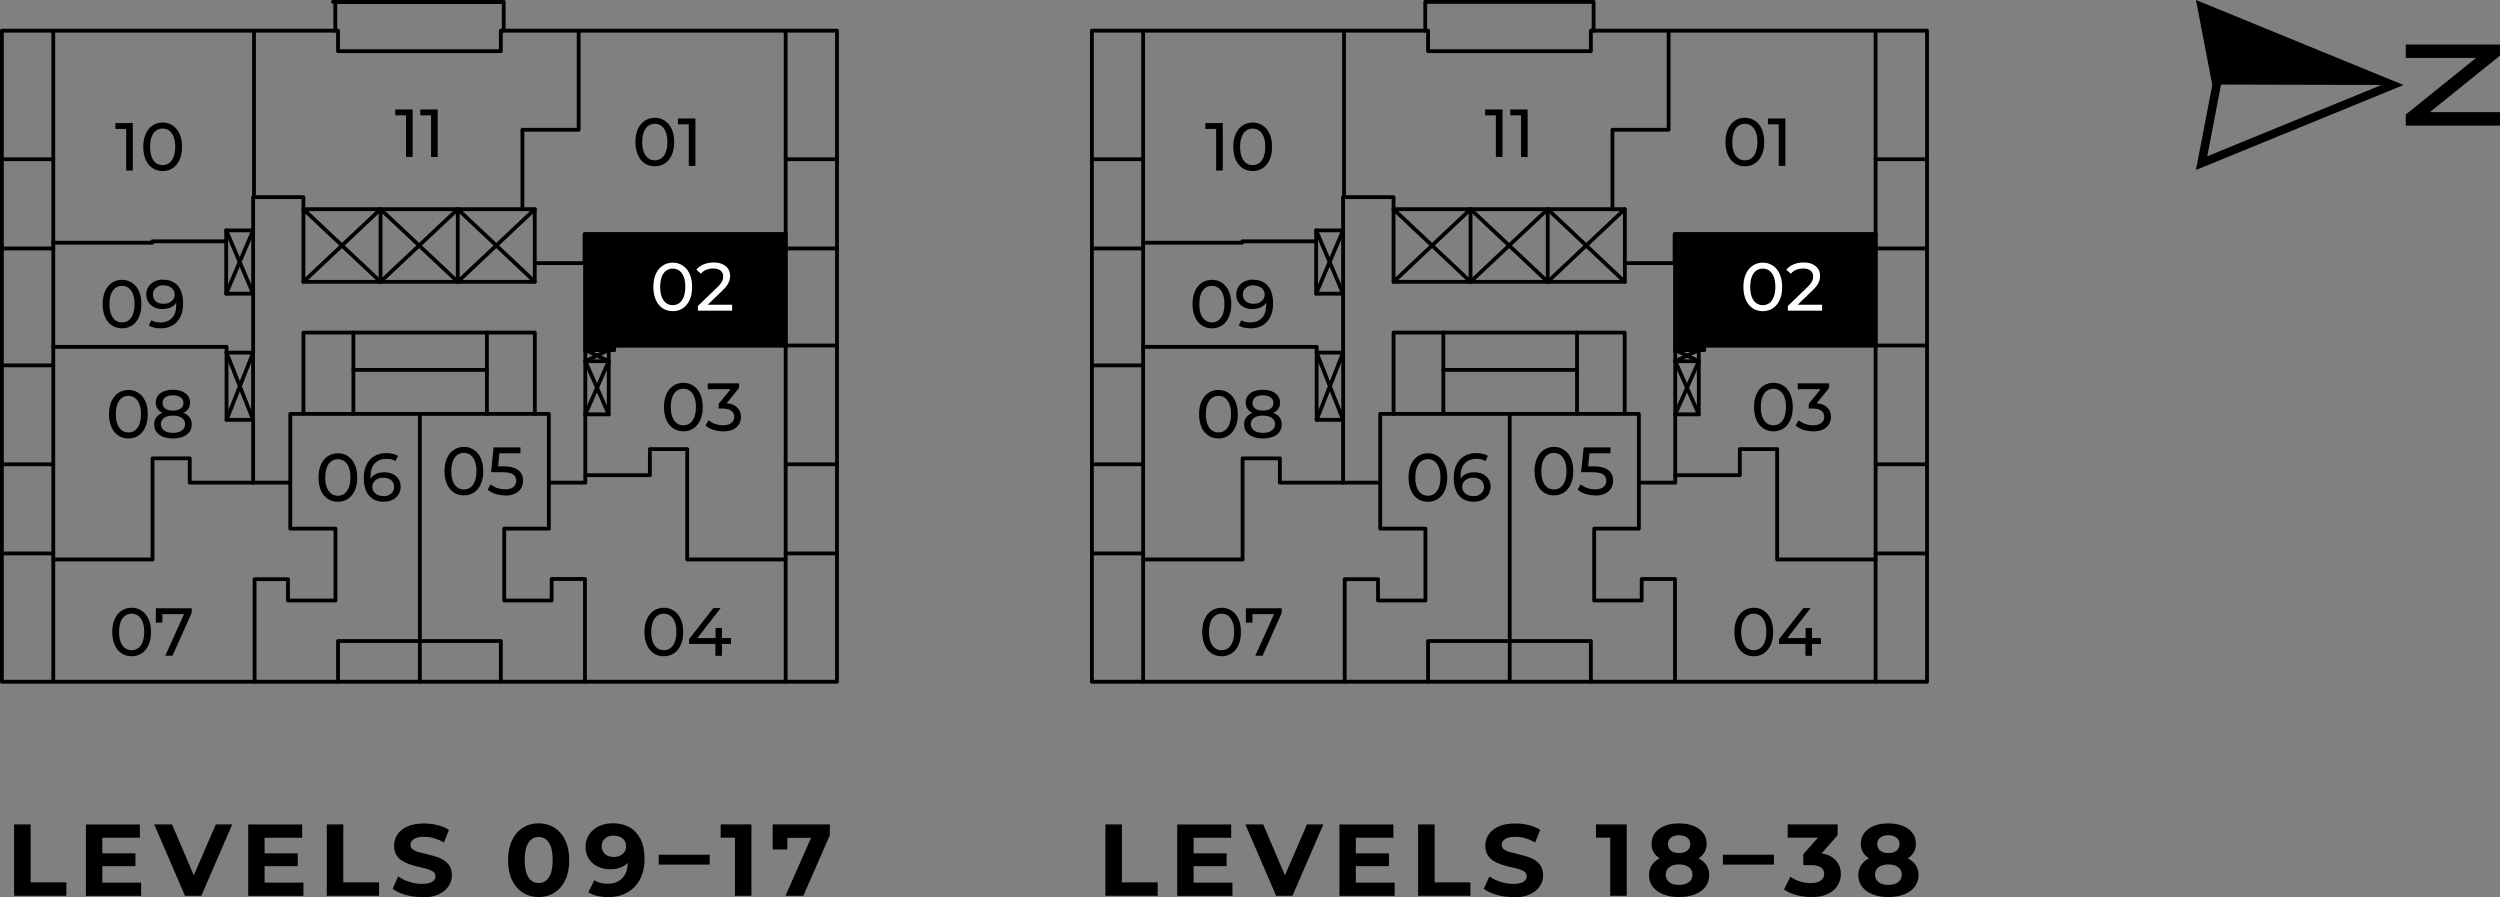 <?xml version="1.0" encoding="UTF-8"?><svg id="Layer_2" xmlns="http://www.w3.org/2000/svg" viewBox="0 0 294.21 105.62"><rect x="0" y="0" width="294.21" height="105.62" fill="#808080" stroke="none"/><defs><style>.cls-1,.cls-2,.cls-3{stroke-width:0px;}.cls-1,.cls-3{fill:#000;}.cls-4,.cls-5{fill:none;stroke:#000;stroke-linecap:round;stroke-linejoin:round;stroke-width:.45px;}.cls-2{fill:#fff;}.cls-3{fill-rule:evenodd;}.cls-5{stroke-dasharray:0 0 0 0 0 0 33.37 16.69;}</style></defs><g id="Layer_2-2"><path class="cls-1" d="M1.66,105.42v-8.4h1.94v6.82h4.21v1.58H1.66Z"/><path class="cls-1" d="M12.04,103.87h4.57v1.56h-6.5v-8.4h6.35v1.56h-4.42s0,5.28,0,5.28ZM11.9,100.42h4.04v1.51h-4.04v-1.51Z"/><path class="cls-1" d="M21.77,105.42l-3.62-8.4h2.1l3.17,7.44h-1.24l3.22-7.44h1.93l-3.64,8.4h-1.92Z"/><path class="cls-1" d="M31.14,103.87h4.57v1.56h-6.5v-8.4h6.35v1.56h-4.42s0,5.28,0,5.28ZM31,100.42h4.04v1.51h-4.04v-1.51Z"/><path class="cls-1" d="M38.46,105.42v-8.4h1.94v6.82h4.21v1.58h-6.16.01Z"/><path class="cls-1" d="M49.62,105.57c-.67,0-1.32-.09-1.93-.27-.62-.18-1.11-.41-1.49-.7l.66-1.46c.36.26.79.47,1.28.63.49.16.99.25,1.49.25.38,0,.69-.04.93-.11.24-.08.41-.18.52-.32s.17-.29.17-.47c0-.22-.09-.4-.26-.53-.18-.13-.41-.24-.7-.32s-.61-.16-.95-.24c-.35-.08-.7-.17-1.04-.28-.35-.11-.67-.26-.95-.43s-.52-.41-.7-.7c-.18-.29-.27-.66-.27-1.1,0-.48.13-.92.39-1.31.26-.4.65-.71,1.18-.95.52-.24,1.18-.35,1.97-.35.53,0,1.05.06,1.56.19.51.12.96.31,1.36.56l-.6,1.48c-.39-.22-.78-.39-1.18-.5-.39-.11-.78-.16-1.15-.16s-.68.04-.92.13c-.24.09-.41.2-.52.34s-.16.3-.16.49c0,.22.09.39.26.52.18.13.41.24.7.32s.61.16.95.24c.35.08.7.17,1.04.28.35.1.67.24.95.42s.52.41.7.7c.18.29.27.65.27,1.09,0,.47-.13.9-.4,1.3-.26.39-.66.71-1.18.95s-1.19.36-1.99.36v-.05Z"/><path class="cls-1" d="M63.39,105.57c-.69,0-1.3-.17-1.85-.51-.54-.34-.97-.83-1.28-1.48-.31-.65-.47-1.43-.47-2.35s.16-1.7.47-2.35.74-1.14,1.28-1.48c.54-.34,1.16-.51,1.85-.51s1.31.17,1.85.51.97.83,1.28,1.48.47,1.43.47,2.35-.16,1.7-.47,2.35-.74,1.14-1.28,1.48c-.54.34-1.16.51-1.85.51ZM63.39,103.92c.33,0,.61-.09.86-.28.24-.18.44-.48.58-.88.14-.4.21-.92.21-1.55s-.07-1.15-.21-1.55-.33-.69-.58-.88c-.24-.18-.53-.28-.86-.28s-.6.09-.85.28c-.24.18-.44.48-.58.88-.14.4-.21.92-.21,1.55s.07,1.15.21,1.55.33.69.58.88c.24.18.53.28.85.28Z"/><path class="cls-1" d="M72.09,96.88c.78,0,1.44.16,2,.48s.99.79,1.3,1.4c.3.61.46,1.37.46,2.29,0,.97-.18,1.79-.55,2.46-.36.67-.87,1.18-1.51,1.54-.64.35-1.38.53-2.23.53-.44,0-.86-.05-1.27-.14-.41-.1-.76-.24-1.06-.43l.72-1.43c.23.16.48.27.74.33.26.06.54.09.83.09.72,0,1.29-.22,1.72-.66s.64-1.09.64-1.96c0-.14,0-.3-.01-.48,0-.18-.03-.35-.06-.53l.53.5c-.14.31-.33.57-.58.79-.25.21-.54.37-.86.48s-.7.16-1.1.16c-.54,0-1.02-.11-1.46-.32s-.78-.52-1.04-.91c-.26-.39-.39-.85-.39-1.38,0-.58.14-1.07.43-1.49.28-.42.67-.74,1.15-.97s1.02-.34,1.6-.34h0ZM72.21,98.34c-.28,0-.52.05-.73.15-.21.1-.37.24-.49.43-.12.19-.18.41-.18.67,0,.38.13.69.39.92.26.23.61.34,1.04.34.28,0,.53-.05.75-.16s.39-.26.51-.45c.12-.19.18-.41.18-.65s-.06-.45-.17-.64c-.12-.19-.28-.34-.5-.44-.22-.11-.48-.16-.79-.16h-.01Z"/><path class="cls-1" d="M77.52,101.75v-1.16h6v1.16h-6Z"/><path class="cls-1" d="M86.49,105.42v-7.68l.84.84h-2.52v-1.56h3.62v8.4h-1.94Z"/><path class="cls-1" d="M92.44,105.42l3.38-7.66.5.84h-4.52l.86-.91v2.28h-1.73v-2.95h6.73v1.26l-3.12,7.14h-2.11.01Z"/><path class="cls-1" d="M130.09,105.42v-8.4h1.94v6.82h4.21v1.58h-6.16,0Z"/><path class="cls-1" d="M140.47,103.87h4.57v1.56h-6.5v-8.4h6.35v1.56h-4.42v5.28h0ZM140.31,100.42h4.04v1.51h-4.04v-1.51Z"/><path class="cls-1" d="M150.18,105.42l-3.62-8.4h2.1l3.17,7.44h-1.24l3.22-7.44h1.93l-3.64,8.4h-1.92Z"/><path class="cls-1" d="M159.56,103.87h4.57v1.56h-6.5v-8.4h6.35v1.56h-4.42v5.28h0ZM159.42,100.42h4.04v1.51h-4.04v-1.51Z"/><path class="cls-1" d="M166.89,105.42v-8.4h1.94v6.82h4.21v1.58h-6.16,0Z"/><path class="cls-1" d="M178.04,105.57c-.67,0-1.32-.09-1.93-.27-.62-.18-1.11-.41-1.49-.7l.66-1.46c.36.26.79.47,1.28.63.49.16.99.25,1.49.25.38,0,.69-.04.93-.11.24-.08.41-.18.52-.32s.17-.29.17-.47c0-.22-.09-.4-.26-.53-.18-.13-.41-.24-.7-.32s-.61-.16-.95-.24c-.35-.08-.7-.17-1.04-.28-.35-.11-.67-.26-.95-.43s-.52-.41-.7-.7c-.18-.29-.27-.66-.27-1.1,0-.48.13-.92.39-1.31.26-.4.65-.71,1.18-.95.52-.24,1.18-.35,1.97-.35.53,0,1.05.06,1.56.19.51.12.96.31,1.36.56l-.6,1.48c-.39-.22-.78-.39-1.18-.5-.39-.11-.78-.16-1.15-.16s-.68.04-.92.13-.41.2-.52.34-.16.3-.16.49c0,.22.09.39.26.52.18.13.41.24.7.32s.61.16.95.24c.35.08.7.17,1.04.28.35.1.67.24.95.42s.52.41.7.7c.18.29.27.65.27,1.09,0,.47-.13.9-.4,1.3-.26.39-.66.71-1.18.95-.52.24-1.19.36-1.99.36v-.05Z"/><path class="cls-1" d="M189.5,105.42v-7.68l.84.84h-2.52v-1.56h3.62v8.4h-1.94,0Z"/><path class="cls-1" d="M197.59,105.57c-.7,0-1.32-.11-1.85-.32s-.94-.51-1.24-.9-.44-.84-.44-1.36.15-.96.44-1.33.7-.64,1.23-.83,1.15-.28,1.86-.28,1.35.09,1.88.28.94.46,1.24.83.44.81.44,1.33-.15.97-.44,1.36c-.3.39-.71.69-1.24.9s-1.15.32-1.87.32h0ZM197.59,101.55c-.65,0-1.21-.09-1.7-.26-.48-.18-.86-.43-1.13-.77s-.4-.75-.4-1.22c0-.5.14-.92.41-1.28s.65-.63,1.14-.83c.49-.2,1.05-.29,1.68-.29s1.21.1,1.7.29.86.47,1.14.83.41.78.41,1.28-.13.88-.4,1.22-.65.6-1.13.77c-.49.18-1.06.26-1.72.26ZM197.59,104.14c.49,0,.87-.11,1.16-.32.28-.22.43-.51.43-.89s-.14-.67-.43-.88c-.28-.21-.67-.32-1.16-.32s-.86.11-1.14.32-.42.51-.42.88.14.67.42.89.66.32,1.14.32ZM197.59,100.39c.41,0,.73-.09.97-.28.24-.18.35-.44.35-.76,0-.34-.12-.6-.37-.78-.24-.18-.56-.28-.95-.28s-.7.09-.94.28c-.24.18-.36.44-.36.78,0,.32.12.57.35.76.23.18.55.28.95.28h0Z"/><path class="cls-1" d="M202.76,101.75v-1.16h6v1.16h-6Z"/><path class="cls-1" d="M213.15,105.57c-.58,0-1.16-.08-1.74-.23-.58-.16-1.06-.38-1.46-.67l.76-1.49c.32.23.69.42,1.12.55.42.14.85.2,1.28.2.49,0,.87-.1,1.15-.29s.42-.46.42-.79-.12-.57-.37-.76c-.25-.18-.65-.28-1.2-.28h-.89v-1.28l2.34-2.65.22.7h-4.4v-1.56h5.88v1.26l-2.33,2.65-.98-.56h.56c1.03,0,1.81.23,2.34.7.53.46.79,1.06.79,1.79,0,.47-.12.91-.37,1.33s-.63.75-1.14,1c-.51.26-1.17.38-1.97.38h0Z"/><path class="cls-1" d="M222.22,105.57c-.7,0-1.32-.11-1.85-.32s-.94-.51-1.24-.9-.44-.84-.44-1.36.15-.96.44-1.33c.29-.36.7-.64,1.23-.83s1.15-.28,1.86-.28,1.35.09,1.88.28.94.46,1.24.83.44.81.44,1.33-.15.97-.44,1.36c-.3.39-.71.69-1.24.9s-1.15.32-1.87.32h0ZM222.22,101.55c-.65,0-1.21-.09-1.7-.26-.48-.18-.86-.43-1.13-.77s-.4-.75-.4-1.22c0-.5.14-.92.41-1.28s.65-.63,1.14-.83c.49-.2,1.05-.29,1.68-.29s1.21.1,1.7.29c.48.2.86.47,1.14.83s.41.78.41,1.28-.13.88-.4,1.22c-.27.34-.65.6-1.13.77-.49.18-1.06.26-1.72.26ZM222.22,104.14c.49,0,.87-.11,1.16-.32.28-.22.43-.51.43-.89s-.14-.67-.43-.88c-.28-.21-.67-.32-1.16-.32s-.86.11-1.14.32-.42.51-.42.88.14.67.42.89.66.32,1.14.32ZM222.22,100.39c.41,0,.73-.09.97-.28.24-.18.35-.44.35-.76,0-.34-.12-.6-.37-.78-.24-.18-.56-.28-.95-.28s-.7.09-.94.28c-.24.18-.36.44-.36.78,0,.32.12.57.35.76.23.18.55.28.95.28h0Z"/><g id="HATCH"><polygon class="cls-3" points="220.73 27.56 197.09 27.56 197.09 30.96 197.15 30.96 197.15 41.19 199.92 41.19 200.54 41.19 200.54 40.66 220.73 40.66 220.73 27.56 220.73 27.56"/></g><g id="LWPOLYLINE"><polygon class="cls-4" points="220.73 27.56 197.09 27.56 197.09 30.96 197.15 30.96 197.15 41.19 199.92 41.19 200.54 41.19 200.54 40.66 220.73 40.66 220.73 27.56"/></g><g id="LINE"><line class="cls-4" x1="173.06" y1="24.62" x2="173.06" y2="33.16"/></g><g id="LINE-2"><line class="cls-4" x1="182.14" y1="24.62" x2="182.14" y2="33.16"/></g><g id="LWPOLYLINE-2"><polyline class="cls-4" points="164 24.62 173.06 33.16 182.14 24.62 191.2 33.16"/></g><g id="LWPOLYLINE-3"><polyline class="cls-4" points="164 33.16 173.06 24.62 182.14 33.16 191.2 24.62"/></g><g id="LWPOLYLINE-4"><line class="cls-4" x1="154.89" y1="27.11" x2="158.06" y2="34.55"/></g><g id="LWPOLYLINE-5"><line class="cls-4" x1="158.06" y1="27.11" x2="154.89" y2="34.55"/></g><g id="LWPOLYLINE-6"><line class="cls-4" x1="154.95" y1="41.5" x2="158.06" y2="49.41"/></g><g id="LWPOLYLINE-7"><line class="cls-4" x1="154.95" y1="49.41" x2="158.06" y2="41.5"/></g><g id="LWPOLYLINE-8"><polyline class="cls-4" points="199.92 41.19 197.15 42.51 199.92 48.76"/></g><g id="LWPOLYLINE-9"><polyline class="cls-4" points="197.15 41.19 199.92 42.51 197.15 48.76"/></g><g id="LWPOLYLINE-10"><line class="cls-4" x1="169.86" y1="48.71" x2="169.86" y2="39.14"/></g><g id="LWPOLYLINE-11"><line class="cls-4" x1="185.59" y1="39.14" x2="185.59" y2="48.71"/></g><g id="LWPOLYLINE-12"><polyline class="cls-4" points="134.53 3.61 128.5 3.61 128.5 80.23 134.53 80.23"/></g><g id="LWPOLYLINE-13"><line class="cls-5" x1="134.53" y1="65.13" x2="128.5" y2="65.13"/></g><g id="LWPOLYLINE-14"><line class="cls-5" x1="134.53" y1="43" x2="128.5" y2="43"/></g><g id="LWPOLYLINE-15"><line class="cls-4" x1="168.06" y1="80.23" x2="187.22" y2="80.23"/></g><g id="LWPOLYLINE-16"><line class="cls-4" x1="177.67" y1="75.44" x2="177.67" y2="80.23"/></g><g id="LWPOLYLINE-17"><polyline class="cls-4" points="167.73 3.61 167.73 .22 187.54 .22 187.54 3.61"/></g><g id="LWPOLYLINE-18"><polyline class="cls-4" points="220.73 3.61 226.78 3.61 226.78 80.23 220.73 80.23"/></g><g id="LWPOLYLINE-19"><line class="cls-5" x1="220.73" y1="65.13" x2="226.78" y2="65.13"/></g><g id="LWPOLYLINE-20"><line class="cls-5" x1="220.73" y1="40.66" x2="226.78" y2="40.66"/></g><g id="LWPOLYLINE-21"><line class="cls-5" x1="220.73" y1="29.24" x2="226.78" y2="29.24"/></g><g id="LWPOLYLINE-22"><line class="cls-5" x1="134.53" y1="29.24" x2="128.5" y2="29.24"/></g><g id="LWPOLYLINE-23"><line class="cls-5" x1="226.78" y1="18.74" x2="220.73" y2="18.74"/></g><g id="LWPOLYLINE-24"><line class="cls-5" x1="128.5" y1="54.64" x2="134.53" y2="54.64"/></g><g id="LWPOLYLINE-25"><line class="cls-5" x1="128.5" y1="18.74" x2="134.53" y2="18.74"/></g><g id="LWPOLYLINE-26"><line class="cls-5" x1="220.73" y1="54.64" x2="226.78" y2="54.64"/></g><g id="LWPOLYLINE-27"><polygon class="cls-4" points="220.73 80.23 187.22 80.23 187.22 75.44 168.06 75.44 168.06 80.23 134.53 80.23 134.53 3.61 168.06 3.61 168.06 6.02 187.22 6.02 187.22 3.61 220.73 3.61 220.73 80.23"/></g><g id="LWPOLYLINE-28"><polyline class="cls-4" points="164 39.14 191.2 39.14 191.2 48.71 164 48.71 164 39.14"/></g><g id="LWPOLYLINE-29"><line class="cls-4" x1="185.59" y1="43.53" x2="169.86" y2="43.53"/></g><g id="LWPOLYLINE-30"><rect class="cls-4" x="164" y="24.62" width="27.22" height="8.55"/></g><g id="LWPOLYLINE-31"><rect class="cls-4" x="154.95" y="41.5" width="3.12" height="7.91"/></g><g id="LWPOLYLINE-32"><rect class="cls-4" x="154.89" y="27.11" width="3.17" height="7.45"/></g><g id="LWPOLYLINE-33"><polyline class="cls-4" points="154.89 28.4 146.2 28.4 146.2 28.56 134.53 28.56"/></g><g id="LWPOLYLINE-34"><polyline class="cls-4" points="158.06 27.11 158.06 23.2 158.17 23.2 158.17 3.61"/></g><g id="LWPOLYLINE-35"><polyline class="cls-4" points="158.17 23.2 164 23.2 164 24.62"/></g><g id="LWPOLYLINE-36"><polyline class="cls-4" points="191.2 30.96 197.09 30.96 197.09 27.56 220.73 27.56"/></g><g id="LWPOLYLINE-37"><polyline class="cls-4" points="197.09 30.96 197.15 30.96 197.15 41.19 199.92 41.19 199.92 48.76 197.15 48.76 197.15 56.8 192.87 56.8 192.87 48.71 191.2 48.71"/></g><g id="LWPOLYLINE-38"><line class="cls-4" x1="177.67" y1="48.71" x2="177.67" y2="75.44"/></g><g id="LWPOLYLINE-39"><polyline class="cls-4" points="158.25 80.23 158.25 68.16 162.17 68.16 162.17 70.67 167.75 70.67 167.75 62.21 162.43 62.21 162.43 56.8 162.43 48.71 164 48.71"/></g><g id="LWPOLYLINE-40"><polyline class="cls-4" points="162.43 56.8 150.62 56.8 150.62 53.94 146.23 53.94 146.23 65.84 134.53 65.84"/></g><g id="LWPOLYLINE-41"><line class="cls-4" x1="158.06" y1="49.41" x2="158.06" y2="56.8"/></g><g id="LWPOLYLINE-42"><polyline class="cls-4" points="154.95 41.5 154.95 40.82 134.53 40.82"/></g><g id="LWPOLYLINE-43"><line class="cls-4" x1="158.06" y1="41.5" x2="158.06" y2="34.55"/></g><g id="LWPOLYLINE-44"><polyline class="cls-4" points="197.15 48.76 197.15 41.19 199.92 41.19"/></g><g id="LWPOLYLINE-45"><line class="cls-4" x1="197.15" y1="42.51" x2="199.92" y2="42.51"/></g><g id="LWPOLYLINE-46"><polyline class="cls-4" points="192.87 56.8 192.87 62.21 187.61 62.21 187.61 70.67 193.2 70.67 193.2 68.14 197.12 68.14 197.12 80.23"/></g><g id="LWPOLYLINE-47"><polyline class="cls-4" points="197.15 55.92 204.75 55.92 204.75 52.85 209.14 52.85 209.14 65.84 220.73 65.84"/></g><g id="LWPOLYLINE-48"><polyline class="cls-4" points="199.92 41.19 200.54 41.19 200.54 40.66 220.73 40.66"/></g><g id="LWPOLYLINE-49"><polyline class="cls-4" points="189.76 24.62 189.76 15.27 196.37 15.27 196.37 3.61"/></g><g id="TEXT"><path class="cls-1" d="M182.87,58.3c-.44,0-.83-.11-1.17-.33s-.62-.55-.81-.97-.3-.94-.3-1.55.1-1.12.3-1.55.47-.75.81-.97.73-.34,1.17-.34.82.11,1.17.34.62.55.81.97c.2.43.3.94.3,1.55s-.1,1.12-.3,1.55-.47.75-.81.97-.73.33-1.17.33ZM182.87,57.6c.29,0,.55-.08.77-.24s.39-.4.52-.72c.12-.32.19-.72.19-1.19s-.06-.87-.19-1.19-.3-.56-.52-.72-.48-.24-.77-.24-.55.08-.77.24-.4.4-.52.72-.19.72-.19,1.19.06.87.19,1.19c.12.32.3.56.52.72s.48.24.77.24Z"/><path class="cls-1" d="M187.72,58.3c-.39,0-.78-.06-1.15-.18s-.67-.29-.91-.5l.37-.63c.19.18.43.32.73.43s.61.17.95.17c.43,0,.75-.09.98-.27s.34-.42.34-.73c0-.21-.05-.39-.15-.54-.1-.16-.28-.27-.52-.36-.25-.08-.59-.12-1.02-.12h-1.27l.3-2.92h3.16v.69h-2.86l.42-.39-.23,2.31-.42-.38h1.08c.56,0,1.01.07,1.35.22.34.14.59.34.74.59s.23.54.23.88-.08.61-.23.88-.39.47-.7.63-.71.24-1.19.24v-.02Z"/></g><g id="TEXT-2"><path class="cls-1" d="M168.04,59.05c-.44,0-.83-.11-1.17-.33s-.62-.55-.81-.97-.3-.94-.3-1.55.1-1.12.3-1.55.47-.75.81-.97.73-.34,1.17-.34.82.11,1.17.34.62.55.81.97c.2.43.3.94.3,1.55s-.1,1.12-.3,1.55-.47.75-.81.97-.73.33-1.17.33ZM168.04,58.34c.29,0,.55-.08.77-.24s.39-.4.52-.72c.12-.32.19-.72.19-1.19s-.06-.87-.19-1.19-.3-.56-.52-.72-.48-.24-.77-.24-.55.08-.77.24-.4.4-.52.72-.19.72-.19,1.19.06.87.19,1.19c.12.32.3.56.52.72s.48.24.77.24Z"/><path class="cls-1" d="M173.43,59.05c-.5,0-.92-.11-1.27-.33s-.62-.53-.8-.95c-.18-.41-.28-.92-.28-1.51,0-.63.11-1.17.34-1.61.22-.44.54-.77.93-.99s.86-.34,1.37-.34c.27,0,.52.03.76.08.24.05.45.14.63.25l-.3.62c-.14-.1-.31-.17-.49-.21-.18-.04-.38-.06-.58-.06-.57,0-1.02.18-1.36.53s-.5.88-.5,1.58c0,.11,0,.25.02.4,0,.16.04.31.08.46l-.27-.27c.08-.25.21-.45.38-.62s.38-.29.62-.38c.24-.08.5-.12.79-.12.37,0,.7.07.99.21s.51.33.68.59.25.55.25.9-.09.67-.26.93c-.18.27-.41.47-.71.62-.3.14-.63.21-1.01.21h0ZM173.4,58.39c.25,0,.46-.04.64-.14s.33-.22.44-.38.16-.35.16-.57c0-.33-.11-.59-.34-.79-.23-.19-.54-.29-.94-.29-.26,0-.48.05-.67.14s-.34.23-.45.39-.16.35-.16.55.05.37.15.53c.1.16.25.29.45.4.2.1.44.15.73.15h0Z"/></g><g id="TEXT-3"><path class="cls-1" d="M143.76,77.23c-.44,0-.83-.11-1.17-.33s-.62-.55-.81-.97-.3-.94-.3-1.55.1-1.12.3-1.55.47-.75.81-.97.73-.34,1.17-.34.82.11,1.17.34.62.55.81.97c.2.43.3.94.3,1.55s-.1,1.12-.3,1.55-.47.75-.81.97-.73.33-1.17.33ZM143.76,76.52c.29,0,.55-.08.77-.24.22-.16.39-.4.52-.72.12-.32.19-.72.19-1.19s-.06-.87-.19-1.19-.3-.56-.52-.72-.48-.24-.77-.24-.55.08-.77.24c-.22.16-.4.4-.52.72s-.19.72-.19,1.19.06.87.19,1.19c.12.32.3.56.52.72s.48.24.77.24Z"/><path class="cls-1" d="M147.73,77.17l2.37-5.26.21.36h-3.32l.4-.39v1.39h-.77v-1.69h4.22v.54l-2.26,5.05h-.85,0Z"/></g><g id="TEXT-4"><path class="cls-1" d="M143.39,51.6c-.44,0-.83-.11-1.17-.33s-.62-.55-.81-.97-.3-.94-.3-1.55.1-1.12.3-1.55.47-.75.81-.97.73-.34,1.17-.34.82.11,1.17.34.62.55.81.97c.2.43.3.94.3,1.55s-.1,1.12-.3,1.55-.47.75-.81.97-.73.33-1.17.33ZM143.39,50.89c.29,0,.55-.08.77-.24s.39-.4.52-.72c.12-.32.19-.72.19-1.19s-.06-.87-.19-1.19-.3-.56-.52-.72-.48-.24-.77-.24-.55.08-.77.24-.4.4-.52.72-.19.72-.19,1.19.06.87.19,1.19c.12.32.3.56.52.72s.48.24.77.24Z"/><path class="cls-1" d="M148.62,51.6c-.45,0-.84-.07-1.17-.2s-.59-.32-.77-.57-.27-.54-.27-.88.09-.61.26-.84.42-.41.75-.53.73-.18,1.2-.18.87.06,1.2.18.59.3.76.53.26.51.26.84-.09.63-.27.88-.44.44-.77.57c-.34.13-.73.2-1.18.2h0ZM148.62,48.82c-.43,0-.79-.06-1.09-.17s-.53-.28-.69-.5-.24-.47-.24-.77.08-.58.25-.81.4-.4.71-.52c.3-.12.66-.18,1.05-.18s.76.06,1.06.18.54.3.71.52.26.5.26.81-.08.56-.24.77-.39.38-.7.5c-.3.11-.67.17-1.09.17h0ZM148.62,50.94c.45,0,.8-.09,1.05-.28.25-.18.38-.43.38-.75s-.13-.55-.38-.73-.6-.27-1.05-.27-.79.09-1.04.27-.38.42-.38.73.12.56.38.75c.25.18.6.28,1.04.28ZM148.62,48.32c.39,0,.69-.08.91-.24s.33-.38.33-.66-.11-.5-.34-.66-.53-.24-.9-.24-.67.08-.89.24-.33.38-.33.66.11.5.32.66c.22.16.52.24.9.24h0Z"/></g><g id="TEXT-5"><path class="cls-1" d="M142.62,38.64c-.44,0-.83-.11-1.17-.33s-.62-.55-.81-.97-.3-.94-.3-1.55.1-1.12.3-1.55.47-.75.81-.97.73-.34,1.17-.34.82.11,1.17.34.62.55.81.97c.2.43.3.94.3,1.55s-.1,1.12-.3,1.55-.47.75-.81.97-.73.33-1.17.33ZM142.62,37.94c.29,0,.55-.08.77-.24s.39-.4.52-.72c.12-.32.19-.72.19-1.19s-.06-.87-.19-1.19-.3-.56-.52-.72-.48-.24-.77-.24-.55.08-.77.24-.4.4-.52.72-.19.72-.19,1.19.06.87.19,1.19c.12.32.3.56.52.72s.48.24.77.24Z"/><path class="cls-1" d="M147.48,32.92c.51,0,.93.11,1.28.33s.61.53.79.95.27.92.27,1.51c0,.63-.11,1.17-.34,1.61-.22.44-.53.77-.93.99s-.85.33-1.38.33c-.26,0-.51-.03-.75-.08-.24-.05-.45-.14-.64-.25l.3-.62c.15.1.32.16.5.2s.38.06.58.06c.56,0,1.01-.18,1.35-.53.34-.35.5-.88.5-1.58,0-.11,0-.25-.02-.4,0-.15-.03-.31-.07-.46l.26.27c-.07.25-.2.45-.37.62s-.38.29-.62.38c-.24.08-.51.12-.79.12-.37,0-.69-.07-.98-.21s-.51-.33-.68-.59-.25-.55-.25-.9.09-.67.26-.94c.17-.26.41-.47.71-.61s.64-.22,1-.22l.02.02ZM147.51,33.57c-.24,0-.45.04-.64.14s-.33.22-.44.38c-.1.16-.16.35-.16.58,0,.33.11.59.34.79s.54.29.93.29c.26,0,.48-.05.67-.14.19-.1.35-.23.46-.39.11-.17.16-.35.16-.55s-.05-.38-.15-.54-.25-.29-.45-.39-.44-.15-.73-.15v-.02Z"/></g><g id="TEXT-6"><path class="cls-1" d="M143.12,20.06v-5.27l.34.38h-1.61v-.69h2.05v5.59h-.79,0Z"/><path class="cls-1" d="M147.42,20.13c-.44,0-.83-.11-1.17-.33s-.62-.55-.81-.97-.3-.94-.3-1.55.1-1.12.3-1.55.47-.75.81-.97.73-.34,1.17-.34.82.11,1.17.34.62.55.81.97c.2.43.3.94.3,1.55s-.1,1.12-.3,1.55c-.2.43-.47.75-.81.97s-.73.33-1.17.33ZM147.42,19.43c.29,0,.55-.08.77-.24s.39-.4.52-.72c.12-.32.19-.72.19-1.19s-.06-.87-.19-1.19-.3-.56-.52-.72-.48-.24-.77-.24-.55.08-.77.24-.4.4-.52.72c-.12.32-.19.72-.19,1.19s.06.87.19,1.19c.12.32.3.56.52.72s.48.24.77.24Z"/></g><g id="TEXT-7"><path class="cls-1" d="M176.04,18.46v-5.27l.34.38h-1.61v-.69h2.05v5.59h-.79,0Z"/><path class="cls-1" d="M179,18.46v-5.27l.34.38h-1.61v-.69h2.05v5.59h-.79,0Z"/></g><g id="TEXT-8"><path class="cls-2" d="M207.45,36.62c-.44,0-.83-.11-1.17-.33s-.62-.55-.81-.97-.3-.94-.3-1.55.1-1.12.3-1.55.47-.75.81-.97.73-.34,1.17-.34.82.11,1.17.34.62.55.81.97c.2.43.3.94.3,1.55s-.1,1.12-.3,1.55-.47.75-.81.97-.73.33-1.17.33ZM207.45,35.91c.29,0,.55-.08.77-.24s.39-.4.52-.72c.12-.32.19-.72.19-1.19s-.06-.87-.19-1.19-.3-.56-.52-.72c-.22-.16-.48-.24-.77-.24s-.55.08-.77.24c-.22.16-.4.4-.52.72s-.19.72-.19,1.19.06.87.19,1.19c.12.32.3.56.52.72s.48.24.77.24Z"/><path class="cls-2" d="M210.4,36.55v-.54l2.28-2.2c.2-.19.35-.36.45-.51.1-.15.17-.28.2-.41.03-.12.05-.25.05-.36,0-.29-.1-.51-.3-.68-.2-.17-.5-.25-.89-.25-.3,0-.57.05-.81.15s-.45.25-.62.46l-.54-.47c.21-.27.5-.48.86-.63s.75-.22,1.19-.22c.39,0,.73.06,1.01.19.29.13.51.31.67.54.16.23.24.51.24.83,0,.18-.02.36-.07.54s-.14.36-.27.56-.33.42-.58.66l-2.03,1.96-.19-.31h3.38v.7h-4.03Z"/></g><g id="TEXT-9"><path class="cls-1" d="M208.7,50.76c-.44,0-.83-.11-1.17-.33s-.62-.55-.81-.97-.3-.94-.3-1.55.1-1.12.3-1.55.47-.75.81-.97.73-.34,1.17-.34.82.11,1.17.34.62.55.81.97c.2.43.3.94.3,1.55s-.1,1.12-.3,1.55-.47.75-.81.97-.73.33-1.17.33ZM208.7,50.05c.29,0,.55-.08.77-.24s.39-.4.52-.72c.12-.32.19-.72.19-1.19s-.06-.87-.19-1.19-.3-.56-.52-.72-.48-.24-.77-.24-.55.08-.77.24-.4.4-.52.72-.19.72-.19,1.19.06.87.19,1.19c.12.32.3.56.52.72s.48.24.77.24Z"/><path class="cls-1" d="M213.37,50.76c-.39,0-.78-.06-1.15-.18s-.67-.29-.91-.5l.37-.63c.19.18.43.32.73.43s.62.17.96.17c.42,0,.74-.09.97-.27s.35-.42.35-.72-.11-.53-.33-.71-.57-.27-1.05-.27h-.45v-.56l1.66-2.04.11.32h-3.06v-.69h3.69v.54l-1.65,2.04-.42-.25h.26c.68,0,1.18.15,1.52.46.34.3.51.69.51,1.16,0,.31-.08.6-.23.86-.15.26-.39.47-.7.62-.31.15-.71.23-1.19.23h0Z"/></g><g id="TEXT-10"><path class="cls-1" d="M206.39,77.23c-.44,0-.83-.11-1.17-.33s-.62-.55-.81-.97-.3-.94-.3-1.55.1-1.12.3-1.55.47-.75.81-.97.73-.34,1.17-.34.82.11,1.17.34.62.55.81.97c.2.43.3.94.3,1.55s-.1,1.12-.3,1.55-.47.75-.81.97-.73.33-1.17.33ZM206.39,76.52c.29,0,.55-.08.77-.24.22-.16.39-.4.52-.72.12-.32.19-.72.19-1.19s-.06-.87-.19-1.19-.3-.56-.52-.72-.48-.24-.77-.24-.55.08-.77.24c-.22.16-.4.4-.52.72s-.19.72-.19,1.19.06.87.19,1.19c.12.32.3.56.52.72s.48.24.77.24Z"/><path class="cls-1" d="M209.36,75.78v-.56l2.86-3.66h.86l-2.84,3.66-.41-.13h4.47v.69s-4.94,0-4.94,0ZM212.47,77.17v-1.37l.02-.69v-1.21h.75v3.28h-.77Z"/></g><g id="TEXT-11"><path class="cls-1" d="M205.34,19.57c-.44,0-.83-.11-1.17-.33s-.62-.55-.81-.97-.3-.94-.3-1.55.1-1.12.3-1.55.47-.75.81-.97.73-.34,1.17-.34.82.11,1.17.34.62.55.81.97c.2.43.3.94.3,1.55s-.1,1.12-.3,1.55c-.2.43-.47.75-.81.97s-.73.33-1.17.33ZM205.34,18.87c.29,0,.55-.08.77-.24s.39-.4.52-.72c.12-.32.19-.72.19-1.19s-.06-.87-.19-1.19-.3-.56-.52-.72-.48-.24-.77-.24-.55.08-.77.24-.4.4-.52.72-.19.72-.19,1.19.06.87.19,1.19c.12.32.3.56.52.72s.48.24.77.24Z"/><path class="cls-1" d="M209.33,19.52v-5.27l.34.38h-1.61v-.69h2.05v5.59h-.79,0Z"/></g><g id="LWPOLYLINE-50"><line class="cls-4" x1="39.19" y1=".22" x2="59" y2=".22"/></g><g id="HATCH-2"><polygon class="cls-3" points="92.46 27.56 68.81 27.56 68.81 30.96 68.88 30.96 68.88 41.19 71.64 41.19 72.27 41.19 72.27 40.66 92.46 40.66 92.46 27.56 92.46 27.56"/></g><g id="LWPOLYLINE-51"><polygon class="cls-4" points="92.46 27.56 68.81 27.56 68.81 30.96 68.88 30.96 68.88 41.19 71.64 41.19 72.27 41.19 72.27 40.66 92.46 40.66 92.46 27.56"/></g><g id="LINE-3"><line class="cls-4" x1="44.78" y1="24.62" x2="44.78" y2="33.16"/></g><g id="LINE-4"><line class="cls-4" x1="53.87" y1="24.62" x2="53.87" y2="33.16"/></g><g id="LWPOLYLINE-52"><polyline class="cls-4" points="35.71 24.62 44.78 33.16 53.87 24.62 62.94 33.16"/></g><g id="LWPOLYLINE-53"><polyline class="cls-4" points="35.71 33.16 44.78 24.62 53.87 33.16 62.94 24.62"/></g><g id="LWPOLYLINE-54"><line class="cls-4" x1="26.62" y1="27.11" x2="29.79" y2="34.55"/></g><g id="LWPOLYLINE-55"><line class="cls-4" x1="29.79" y1="27.11" x2="26.62" y2="34.55"/></g><g id="LWPOLYLINE-56"><line class="cls-4" x1="26.66" y1="41.5" x2="29.79" y2="49.41"/></g><g id="LWPOLYLINE-57"><line class="cls-4" x1="26.66" y1="49.41" x2="29.79" y2="41.5"/></g><g id="LWPOLYLINE-58"><polyline class="cls-4" points="71.64 41.19 68.88 42.51 71.64 48.76"/></g><g id="LWPOLYLINE-59"><polyline class="cls-4" points="68.88 41.19 71.64 42.51 68.88 48.76"/></g><g id="LWPOLYLINE-60"><line class="cls-4" x1="41.59" y1="48.71" x2="41.59" y2="39.14"/></g><g id="LWPOLYLINE-61"><line class="cls-4" x1="57.3" y1="39.14" x2="57.3" y2="48.71"/></g><g id="LWPOLYLINE-62"><polyline class="cls-4" points="6.27 3.61 .22 3.61 .22 80.23 6.27 80.23"/></g><g id="LWPOLYLINE-63"><line class="cls-5" x1="6.27" y1="65.13" x2=".22" y2="65.13"/></g><g id="LWPOLYLINE-64"><line class="cls-5" x1="6.27" y1="43" x2=".22" y2="43"/></g><g id="LWPOLYLINE-65"><line class="cls-4" x1="39.78" y1="80.23" x2="58.94" y2="80.23"/></g><g id="LWPOLYLINE-66"><line class="cls-4" x1="49.41" y1="75.44" x2="49.41" y2="80.23"/></g><g id="LWPOLYLINE-67"><polyline class="cls-4" points="39.46 3.61 39.46 .22 59.28 .22 59.28 3.61"/></g><g id="LWPOLYLINE-68"><polyline class="cls-4" points="92.46 3.61 98.5 3.61 98.5 80.23 92.46 80.23"/></g><g id="LWPOLYLINE-69"><line class="cls-5" x1="92.46" y1="65.13" x2="98.5" y2="65.13"/></g><g id="LWPOLYLINE-70"><line class="cls-5" x1="92.46" y1="40.66" x2="98.5" y2="40.66"/></g><g id="LWPOLYLINE-71"><line class="cls-5" x1="92.46" y1="29.24" x2="98.5" y2="29.24"/></g><g id="LWPOLYLINE-72"><line class="cls-5" x1="6.27" y1="29.24" x2=".22" y2="29.24"/></g><g id="LWPOLYLINE-73"><line class="cls-5" x1="98.5" y1="18.74" x2="92.46" y2="18.74"/></g><g id="LWPOLYLINE-74"><line class="cls-5" x1=".22" y1="54.64" x2="6.27" y2="54.64"/></g><g id="LWPOLYLINE-75"><line class="cls-5" x1=".22" y1="18.74" x2="6.27" y2="18.74"/></g><g id="LWPOLYLINE-76"><line class="cls-5" x1="92.46" y1="54.64" x2="98.5" y2="54.64"/></g><g id="LWPOLYLINE-77"><polygon class="cls-4" points="92.46 80.23 58.94 80.23 58.94 75.44 39.78 75.44 39.78 80.23 6.27 80.23 6.27 3.61 39.78 3.61 39.78 6.02 58.94 6.02 58.94 3.61 92.46 3.61 92.46 80.23"/></g><g id="LWPOLYLINE-78"><polyline class="cls-4" points="35.71 39.14 62.94 39.14 62.94 48.71 35.71 48.71 35.71 39.14"/></g><g id="LWPOLYLINE-79"><line class="cls-4" x1="57.3" y1="43.53" x2="41.59" y2="43.53"/></g><g id="LWPOLYLINE-80"><rect class="cls-4" x="35.71" y="24.62" width="27.22" height="8.55"/></g><g id="LWPOLYLINE-81"><rect class="cls-4" x="26.66" y="41.5" width="3.12" height="7.91"/></g><g id="LWPOLYLINE-82"><rect class="cls-4" x="26.62" y="27.11" width="3.17" height="7.45"/></g><g id="LWPOLYLINE-83"><polyline class="cls-4" points="26.62 28.4 17.93 28.4 17.93 28.56 6.27 28.56"/></g><g id="LWPOLYLINE-84"><polyline class="cls-4" points="29.79 27.11 29.79 23.2 29.89 23.2 29.89 3.61"/></g><g id="LWPOLYLINE-85"><polyline class="cls-4" points="29.89 23.2 35.71 23.2 35.71 24.62"/></g><g id="LWPOLYLINE-86"><polyline class="cls-4" points="62.94 30.96 68.81 30.96 68.81 27.56 92.46 27.56"/></g><g id="LWPOLYLINE-87"><polyline class="cls-4" points="68.81 30.96 68.88 30.96 68.88 41.19 71.64 41.19 71.64 48.76 68.88 48.76 68.88 56.8 64.59 56.8 64.59 48.71 62.94 48.71"/></g><g id="LWPOLYLINE-88"><line class="cls-4" x1="49.41" y1="48.71" x2="49.41" y2="75.44"/></g><g id="LWPOLYLINE-89"><polyline class="cls-4" points="29.96 80.23 29.96 68.16 33.89 68.16 33.89 70.67 39.48 70.67 39.48 62.21 34.16 62.21 34.16 56.8 34.16 48.71 35.71 48.71"/></g><g id="LWPOLYLINE-90"><polyline class="cls-4" points="34.16 56.8 22.33 56.8 22.33 53.94 17.95 53.94 17.95 65.84 6.27 65.84"/></g><g id="LWPOLYLINE-91"><line class="cls-4" x1="29.79" y1="49.41" x2="29.79" y2="56.8"/></g><g id="LWPOLYLINE-92"><polyline class="cls-4" points="26.66 41.5 26.66 40.82 6.27 40.82"/></g><g id="LWPOLYLINE-93"><line class="cls-4" x1="29.79" y1="41.5" x2="29.79" y2="34.55"/></g><g id="LWPOLYLINE-94"><polyline class="cls-4" points="68.88 48.76 68.88 41.19 71.64 41.19"/></g><g id="LWPOLYLINE-95"><line class="cls-4" x1="68.88" y1="42.51" x2="71.64" y2="42.51"/></g><g id="LWPOLYLINE-96"><polyline class="cls-4" points="64.59 56.8 64.59 62.21 59.34 62.21 59.34 70.67 64.92 70.67 64.92 68.14 68.84 68.14 68.84 80.23"/></g><g id="LWPOLYLINE-97"><polyline class="cls-4" points="68.88 55.92 76.48 55.92 76.48 52.85 80.87 52.85 80.87 65.84 92.46 65.84"/></g><g id="LWPOLYLINE-98"><polyline class="cls-4" points="71.64 41.19 72.27 41.19 72.27 40.66 92.46 40.66"/></g><g id="LWPOLYLINE-99"><polyline class="cls-4" points="61.48 24.62 61.48 15.27 68.1 15.27 68.1 3.61"/></g><g id="TEXT-12"><path class="cls-1" d="M54.59,58.3c-.44,0-.83-.11-1.17-.33-.34-.22-.62-.55-.81-.97s-.3-.94-.3-1.55.1-1.12.3-1.55.47-.75.81-.97.73-.34,1.17-.34.82.11,1.17.34.62.55.81.97c.2.43.3.94.3,1.55s-.1,1.12-.3,1.55-.47.75-.81.97-.73.33-1.17.33ZM54.59,57.6c.29,0,.55-.08.77-.24s.39-.4.52-.72c.12-.32.19-.72.19-1.19s-.06-.87-.19-1.19-.3-.56-.52-.72-.48-.24-.77-.24-.55.08-.77.24-.4.4-.52.72-.19.72-.19,1.19.06.87.19,1.19c.12.32.3.56.52.72s.48.24.77.24Z"/><path class="cls-1" d="M59.44,58.3c-.39,0-.78-.06-1.15-.18-.37-.12-.67-.29-.91-.5l.37-.63c.19.18.43.32.73.43s.61.17.95.17c.43,0,.75-.09.98-.27s.34-.42.34-.73c0-.21-.05-.39-.15-.54-.1-.16-.28-.27-.52-.36-.25-.08-.59-.12-1.02-.12h-1.27l.3-2.92h3.16v.69h-2.86l.42-.39-.23,2.31-.42-.38h1.08c.56,0,1.01.07,1.35.22.34.14.59.34.74.59s.23.54.23.88-.08.61-.23.88-.39.47-.7.63-.71.24-1.19.24v-.02Z"/></g><g id="TEXT-13"><path class="cls-1" d="M39.76,59.05c-.44,0-.83-.11-1.17-.33-.34-.22-.62-.55-.81-.97s-.3-.94-.3-1.55.1-1.12.3-1.55.47-.75.81-.97.73-.34,1.17-.34.82.11,1.17.34.62.55.81.97c.2.43.3.94.3,1.55s-.1,1.12-.3,1.55-.47.75-.81.97-.73.33-1.17.33ZM39.76,58.34c.29,0,.55-.08.77-.24s.39-.4.52-.72c.12-.32.19-.72.19-1.19s-.06-.87-.19-1.19-.3-.56-.52-.72-.48-.24-.77-.24-.55.08-.77.24-.4.4-.52.72-.19.72-.19,1.19.06.87.19,1.19c.12.32.3.56.52.72s.48.24.77.24Z"/><path class="cls-1" d="M45.16,59.05c-.5,0-.92-.11-1.27-.33s-.62-.53-.8-.95c-.18-.41-.28-.92-.28-1.51,0-.63.11-1.17.34-1.61.22-.44.54-.77.93-.99s.86-.34,1.37-.34c.27,0,.52.03.76.08.24.05.45.14.63.25l-.3.62c-.14-.1-.31-.17-.49-.21s-.38-.06-.58-.06c-.57,0-1.02.18-1.36.53s-.5.88-.5,1.58c0,.11,0,.25.02.4,0,.16.04.31.08.46l-.27-.27c.08-.25.21-.45.38-.62.17-.17.38-.29.62-.38.24-.08.5-.12.79-.12.37,0,.7.07.99.21s.51.33.68.59.25.55.25.9-.09.67-.26.93c-.18.27-.41.47-.71.62-.3.14-.63.21-1.01.21h-.01ZM45.14,58.39c.25,0,.46-.04.64-.14s.33-.22.44-.38c.11-.16.16-.35.16-.57,0-.33-.11-.59-.34-.79-.23-.19-.54-.29-.94-.29-.26,0-.48.05-.67.14s-.34.23-.45.39-.16.35-.16.55.05.37.15.53c.1.16.25.29.45.4.2.1.44.15.73.15h-.01Z"/></g><g id="TEXT-14"><path class="cls-1" d="M15.49,77.23c-.44,0-.83-.11-1.17-.33s-.62-.55-.81-.97-.3-.94-.3-1.55.1-1.12.3-1.55.47-.75.81-.97.73-.34,1.17-.34.82.11,1.17.34.62.55.81.97c.2.43.3.94.3,1.55s-.1,1.12-.3,1.55c-.2.43-.47.75-.81.97s-.73.33-1.17.33ZM15.49,76.52c.29,0,.55-.08.77-.24.22-.16.39-.4.52-.72.12-.32.19-.72.19-1.19s-.06-.87-.19-1.19-.3-.56-.52-.72c-.22-.16-.48-.24-.77-.24s-.55.08-.77.24c-.22.16-.4.4-.52.72s-.19.72-.19,1.19.06.87.19,1.19c.12.32.3.56.52.72s.48.24.77.24Z"/><path class="cls-1" d="M19.45,77.17l2.37-5.26.21.36h-3.32l.4-.39v1.39h-.77v-1.69h4.22v.54l-2.26,5.05s-.85,0-.85,0Z"/></g><g id="TEXT-15"><path class="cls-1" d="M15.11,51.6c-.44,0-.83-.11-1.17-.33s-.62-.55-.81-.97-.3-.94-.3-1.55.1-1.12.3-1.55.47-.75.81-.97.73-.34,1.17-.34.82.11,1.17.34c.35.23.62.55.81.97.2.43.3.94.3,1.55s-.1,1.12-.3,1.55c-.2.43-.47.75-.81.97s-.73.33-1.17.33ZM15.11,50.89c.29,0,.55-.08.77-.24s.39-.4.52-.72c.12-.32.19-.72.19-1.19s-.06-.87-.19-1.19-.3-.56-.52-.72c-.22-.16-.48-.24-.77-.24s-.55.08-.77.24-.4.4-.52.72-.19.72-.19,1.19.06.87.19,1.19c.12.32.3.56.52.72s.48.24.77.24Z"/><path class="cls-1" d="M20.35,51.6c-.45,0-.84-.07-1.17-.2s-.59-.32-.77-.57-.27-.54-.27-.88.09-.61.26-.84.42-.41.75-.53.73-.18,1.2-.18.87.06,1.2.18.59.3.76.53.26.51.26.84-.09.63-.27.88-.44.44-.77.57c-.34.13-.73.2-1.18.2ZM20.35,48.82c-.43,0-.79-.06-1.09-.17s-.53-.28-.69-.5-.24-.47-.24-.77.08-.58.25-.81.4-.4.71-.52c.3-.12.66-.18,1.05-.18s.76.06,1.06.18.54.3.71.52.26.5.26.81-.08.56-.24.77-.39.38-.7.5c-.3.11-.67.17-1.09.17h.01ZM20.35,50.94c.45,0,.8-.09,1.05-.28.25-.18.38-.43.38-.75s-.13-.55-.38-.73-.6-.27-1.05-.27-.79.09-1.04.27-.38.42-.38.73.12.56.38.75c.25.18.6.28,1.04.28ZM20.35,48.32c.39,0,.69-.08.91-.24s.33-.38.33-.66-.11-.5-.34-.66-.53-.24-.9-.24-.67.08-.89.24-.33.38-.33.66.11.5.32.66c.22.16.52.24.9.24Z"/></g><g id="TEXT-16"><path class="cls-1" d="M14.36,38.64c-.44,0-.83-.11-1.17-.33s-.62-.55-.81-.97-.3-.94-.3-1.55.1-1.12.3-1.55.47-.75.81-.97.73-.34,1.17-.34.82.11,1.17.34.62.55.81.97c.2.43.3.94.3,1.55s-.1,1.12-.3,1.55c-.2.43-.47.75-.81.97s-.73.33-1.17.33ZM14.36,37.94c.29,0,.55-.08.77-.24s.39-.4.52-.72c.12-.32.19-.72.19-1.19s-.06-.87-.19-1.19-.3-.56-.52-.72-.48-.24-.77-.24-.55.08-.77.24-.4.4-.52.72-.19.72-.19,1.19.06.87.19,1.19c.12.32.3.56.52.72s.48.24.77.24Z"/><path class="cls-1" d="M19.21,32.92c.51,0,.93.11,1.28.33s.61.53.79.95.27.92.27,1.51c0,.63-.11,1.17-.34,1.61-.22.44-.53.77-.93.99s-.85.33-1.38.33c-.26,0-.51-.03-.75-.08-.24-.05-.45-.14-.64-.25l.3-.62c.15.1.32.16.5.2s.38.06.58.06c.56,0,1.01-.18,1.35-.53s.5-.88.5-1.58c0-.11,0-.25-.02-.4-.01-.15-.03-.31-.07-.46l.26.27c-.07.25-.2.45-.37.62s-.38.29-.62.38c-.24.08-.51.12-.79.12-.37,0-.69-.07-.98-.21s-.51-.33-.68-.59-.25-.55-.25-.9.09-.67.26-.94c.17-.26.41-.47.71-.61s.64-.22,1-.22l.02.02ZM19.24,33.57c-.24,0-.45.04-.64.14s-.33.22-.44.38c-.1.16-.16.35-.16.58,0,.33.11.59.34.79s.54.29.93.29c.26,0,.48-.05.67-.14.19-.1.35-.23.46-.39.11-.17.16-.35.16-.55s-.05-.38-.15-.54-.25-.29-.45-.39-.44-.15-.73-.15v-.02Z"/></g><g id="TEXT-17"><path class="cls-1" d="M14.85,20.06v-5.27l.34.38h-1.61v-.69h2.05v5.59h-.79,0Z"/><path class="cls-1" d="M19.14,20.13c-.44,0-.83-.11-1.17-.33s-.62-.55-.81-.97-.3-.94-.3-1.55.1-1.12.3-1.55.47-.75.81-.97.73-.34,1.17-.34.82.11,1.17.34.62.55.81.97c.2.43.3.94.3,1.55s-.1,1.12-.3,1.55c-.2.43-.47.75-.81.97s-.73.33-1.17.33ZM19.14,19.43c.29,0,.55-.08.77-.24.22-.16.39-.4.52-.72.12-.32.19-.72.19-1.19s-.06-.87-.19-1.19-.3-.56-.52-.72c-.22-.16-.48-.24-.77-.24s-.55.08-.77.24c-.22.16-.4.4-.52.72-.12.32-.19.72-.19,1.19s.06.87.19,1.19c.12.32.3.56.52.72.22.16.48.24.77.24Z"/></g><g id="TEXT-18"><path class="cls-1" d="M47.78,18.46v-5.27l.34.38h-1.61v-.69h2.05v5.59h-.79.01Z"/><path class="cls-1" d="M50.73,18.46v-5.27l.34.38h-1.61v-.69h2.05v5.59h-.79.01Z"/></g><g id="TEXT-19"><path class="cls-2" d="M79.17,36.62c-.44,0-.83-.11-1.17-.33s-.62-.55-.81-.97-.3-.94-.3-1.55.1-1.12.3-1.55.47-.75.81-.97.73-.34,1.17-.34.82.11,1.17.34.62.55.81.97c.2.43.3.94.3,1.55s-.1,1.12-.3,1.55c-.2.43-.47.75-.81.97s-.73.33-1.17.33ZM79.17,35.91c.29,0,.55-.08.77-.24.22-.16.39-.4.52-.72.12-.32.19-.72.19-1.19s-.06-.87-.19-1.19-.3-.56-.52-.72c-.22-.16-.48-.24-.77-.24s-.55.08-.77.24c-.22.16-.4.4-.52.72s-.19.72-.19,1.19.06.87.19,1.19c.12.32.3.56.52.72.22.16.48.24.77.24Z"/><path class="cls-2" d="M82.13,36.55v-.54l2.28-2.2c.2-.19.35-.36.45-.51.1-.15.17-.28.2-.41.03-.12.05-.25.05-.36,0-.29-.1-.51-.3-.68-.2-.17-.5-.25-.89-.25-.3,0-.57.05-.81.15s-.45.25-.62.46l-.54-.47c.21-.27.5-.48.86-.63s.75-.22,1.19-.22c.39,0,.73.06,1.01.19.29.13.51.31.67.54.16.23.24.51.24.83,0,.18-.02.36-.07.54s-.14.36-.27.56-.33.42-.58.66l-2.03,1.96-.19-.31h3.38v.7h-4.03Z"/></g><g id="TEXT-20"><path class="cls-1" d="M80.42,50.76c-.44,0-.83-.11-1.17-.33s-.62-.55-.81-.97-.3-.94-.3-1.55.1-1.12.3-1.55.47-.75.81-.97.73-.34,1.17-.34.82.11,1.17.34.62.55.81.97c.2.43.3.94.3,1.55s-.1,1.12-.3,1.55c-.2.43-.47.75-.81.97s-.73.33-1.17.33ZM80.42,50.05c.29,0,.55-.08.77-.24.22-.16.39-.4.52-.72.12-.32.19-.72.19-1.19s-.06-.87-.19-1.19-.3-.56-.52-.72c-.22-.16-.48-.24-.77-.24s-.55.08-.77.24c-.22.16-.4.4-.52.72s-.19.72-.19,1.19.06.87.19,1.19c.12.32.3.56.52.72.22.16.48.24.77.24Z"/><path class="cls-1" d="M85.09,50.76c-.39,0-.78-.06-1.15-.18s-.67-.29-.91-.5l.37-.63c.19.18.43.32.73.43s.62.17.96.17c.42,0,.74-.09.97-.27s.35-.42.35-.72-.11-.53-.33-.71-.57-.27-1.05-.27h-.45v-.56l1.66-2.04.11.32h-3.06v-.69h3.69v.54l-1.65,2.04-.42-.25h.26c.68,0,1.18.15,1.52.46.34.3.51.69.51,1.16,0,.31-.08.6-.23.86-.15.26-.39.47-.7.62-.31.15-.71.23-1.19.23h0Z"/></g><g id="TEXT-21"><path class="cls-1" d="M78.12,77.23c-.44,0-.83-.11-1.17-.33s-.62-.55-.81-.97-.3-.94-.3-1.55.1-1.12.3-1.55.47-.75.81-.97.73-.34,1.17-.34.82.11,1.17.34.62.55.81.97c.2.43.3.94.3,1.55s-.1,1.12-.3,1.55c-.2.43-.47.75-.81.97s-.73.33-1.17.33ZM78.12,76.52c.29,0,.55-.08.77-.24.22-.16.39-.4.52-.72.12-.32.19-.72.19-1.19s-.06-.87-.19-1.19-.3-.56-.52-.72c-.22-.16-.48-.24-.77-.24s-.55.08-.77.24c-.22.16-.4.4-.52.72s-.19.72-.19,1.19.06.87.19,1.19c.12.32.3.56.52.72.22.16.48.24.77.24Z"/><path class="cls-1" d="M81.09,75.78v-.56l2.86-3.66h.86l-2.84,3.66-.41-.13h4.47v.69s-4.94,0-4.94,0ZM84.19,77.17v-1.37l.02-.69v-1.21h.75v3.28h-.77Z"/></g><g id="TEXT-22"><path class="cls-1" d="M77.06,19.57c-.44,0-.83-.11-1.17-.33s-.62-.55-.81-.97-.3-.94-.3-1.55.1-1.12.3-1.55.47-.75.81-.97.73-.34,1.17-.34.82.11,1.17.34.62.55.81.97c.2.43.3.94.3,1.55s-.1,1.12-.3,1.55c-.2.43-.47.75-.81.97s-.73.33-1.17.33ZM77.06,18.87c.29,0,.55-.08.77-.24.22-.16.39-.4.52-.72.12-.32.19-.72.19-1.19s-.06-.87-.19-1.19-.3-.56-.52-.72c-.22-.16-.48-.24-.77-.24s-.55.08-.77.24c-.22.16-.4.4-.52.72s-.19.72-.19,1.19.06.87.19,1.19c.12.32.3.56.52.72.22.16.48.24.77.24Z"/><path class="cls-1" d="M81.06,19.52v-5.27l.34.38h-1.61v-.69h2.05v5.59h-.79.01Z"/></g><polygon class="cls-1" points="294.21 13.2 285.95 13.2 294.21 6.54 294.21 5.24 283.12 5.24 283.12 6.82 291.39 6.82 283.12 13.48 283.12 14.78 294.21 14.78 294.21 13.2"/><path class="cls-1" d="M282.87,10.01L258.43,0l1.92,10-1.92,10,24.44-10ZM261.36,9.95l18.89.05-1.11.46-19.38,7.93,1.61-8.38v-.06Z"/></g></svg>